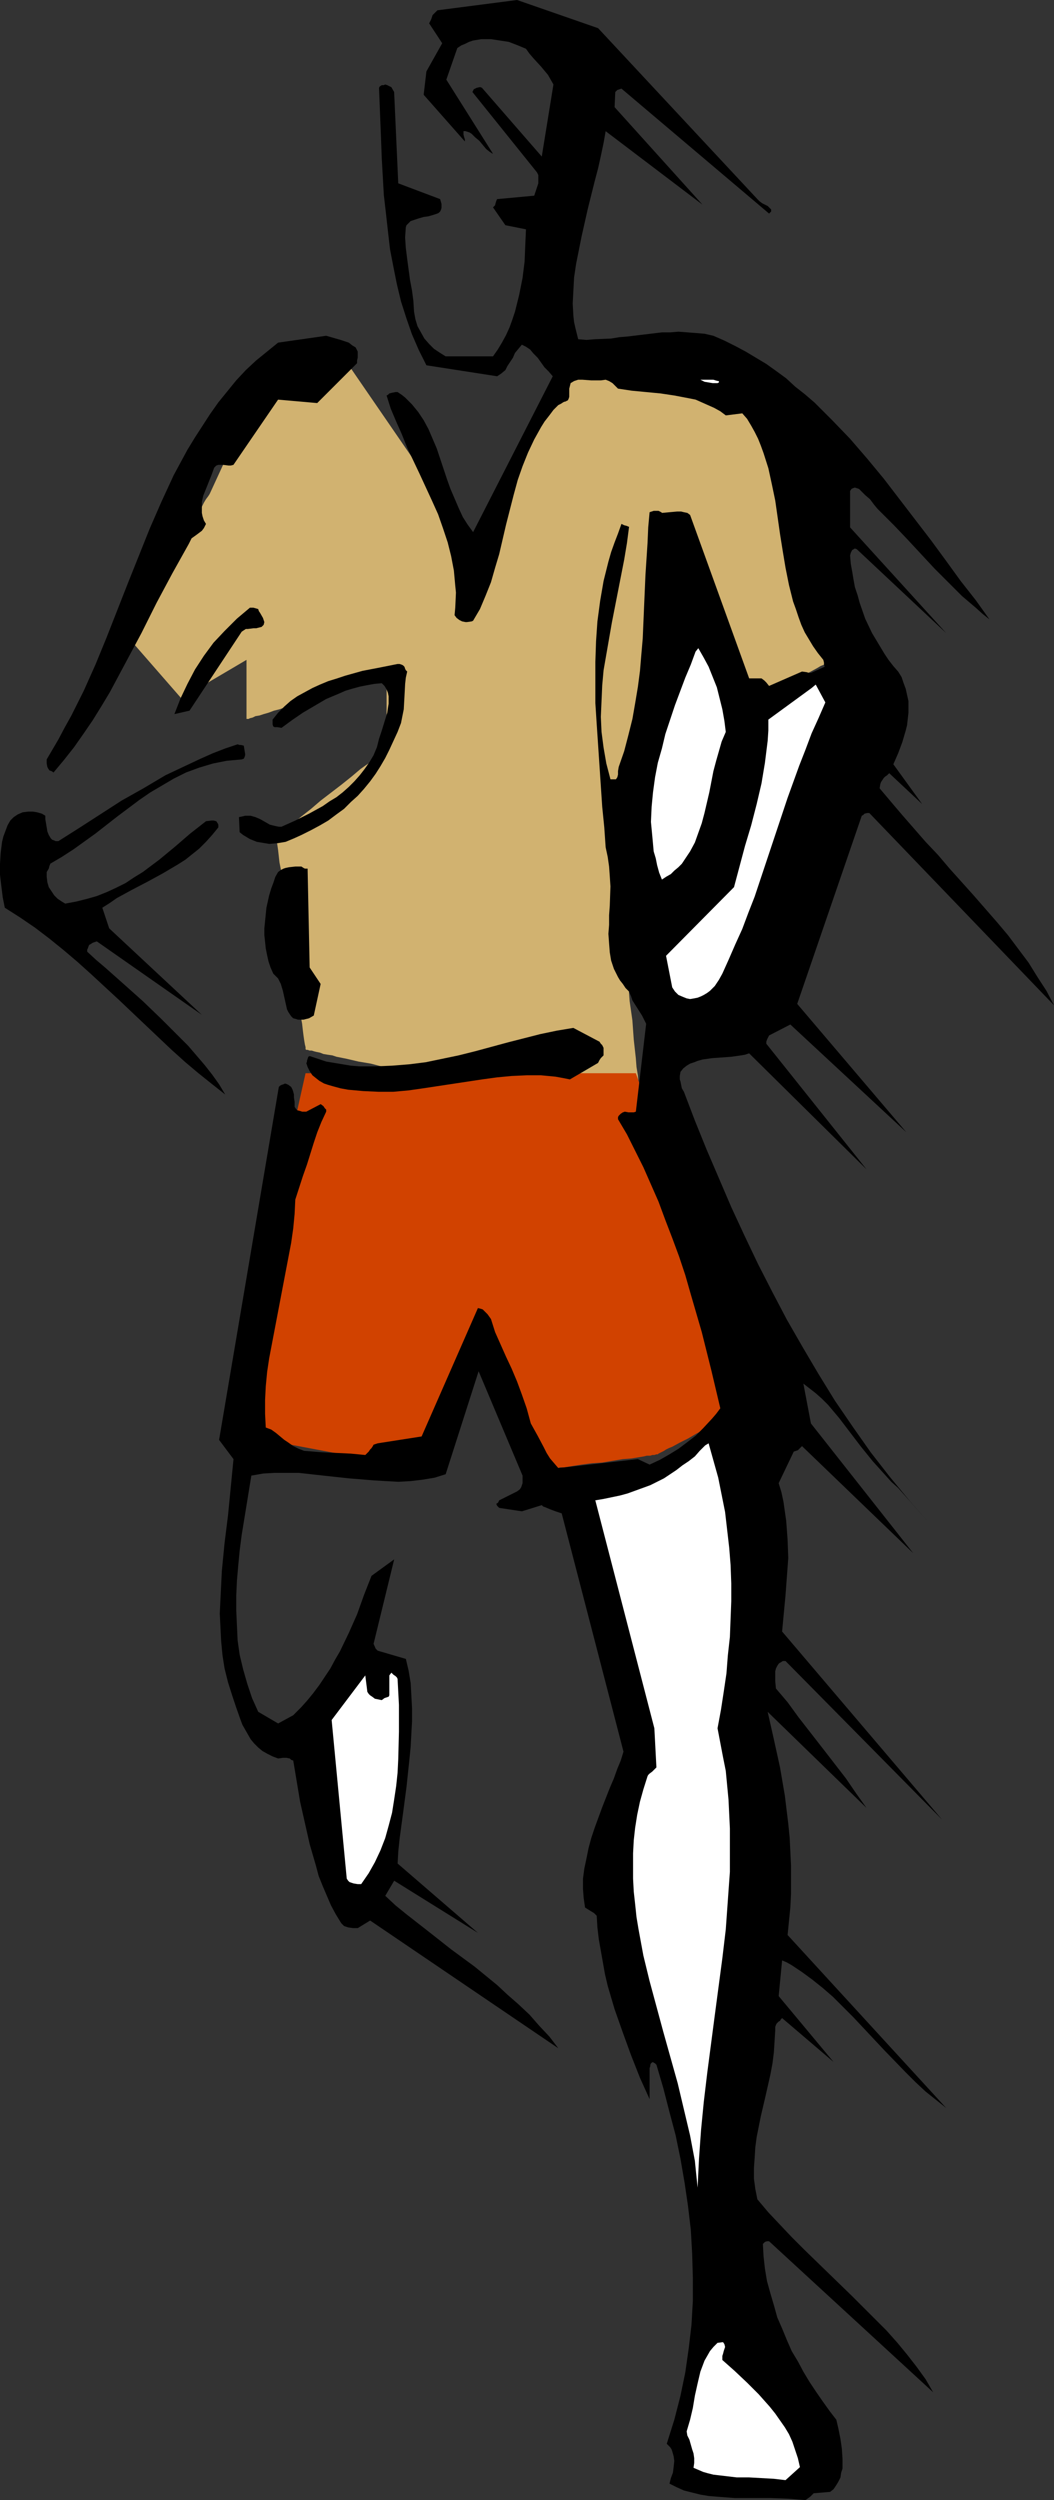 <?xml version="1.0" encoding="UTF-8" standalone="no"?>
<svg
   version="1.0"
   width="65.637mm"
   height="155.668mm"
   id="svg15"
   sodipodi:docname="T &amp; F - Runner 38.wmf"
   xmlns:inkscape="http://www.inkscape.org/namespaces/inkscape"
   xmlns:sodipodi="http://sodipodi.sourceforge.net/DTD/sodipodi-0.dtd"
   xmlns="http://www.w3.org/2000/svg"
   xmlns:svg="http://www.w3.org/2000/svg">
  <rect width="100%" height="100%" fill="#333333" stroke="none"/>
  <sodipodi:namedview
     id="namedview15"
     pagecolor="#ffffff"
     bordercolor="#000000"
     borderopacity="0.25"
     inkscape:showpageshadow="2"
     inkscape:pageopacity="0.0"
     inkscape:pagecheckerboard="0"
     inkscape:deskcolor="#d1d1d1"
     inkscape:document-units="mm" />
  <defs
     id="defs1">
    <pattern
       id="WMFhbasepattern"
       patternUnits="userSpaceOnUse"
       width="6"
       height="6"
       x="0"
       y="0" />
  </defs>
  <path
     style="fill:#d1b270;fill-opacity:1;fill-rule:evenodd;stroke:none"
     d="m 30.545,150.441 12.121,13.897 15.353,-9.049 v 13.897 h 0.162 0.323 l 0.323,-0.162 0.646,-0.162 0.646,-0.323 0.97,-0.162 0.97,-0.323 1.131,-0.323 1.293,-0.485 1.293,-0.323 2.747,-0.97 2.909,-0.97 3.071,-0.808 3.071,-0.97 2.909,-0.97 2.747,-0.97 1.293,-0.323 1.293,-0.485 1.131,-0.323 0.97,-0.323 0.97,-0.323 0.646,-0.323 0.646,-0.162 0.323,-0.162 h 0.323 l 0.162,-0.162 v 17.452 h -0.162 l -0.162,0.323 -0.323,0.162 -0.485,0.485 -0.646,0.485 -0.646,0.485 -0.808,0.646 -0.808,0.808 -0.97,0.646 -1.131,0.808 -2.101,1.778 -2.424,1.939 -4.848,3.717 -2.263,1.939 -2.263,1.778 -0.97,0.808 -0.97,0.646 -0.808,0.646 -0.808,0.646 -0.646,0.646 -0.646,0.323 -0.485,0.323 -0.323,0.323 -0.323,0.162 v 0 0.162 0.485 l 0.162,0.646 0.162,0.97 0.162,1.131 0.162,1.454 0.162,1.454 0.323,1.616 0.162,1.939 0.323,1.939 0.323,2.101 0.162,2.101 0.646,4.686 0.646,4.686 0.646,4.686 0.646,4.525 0.323,2.101 0.323,2.101 0.323,1.939 0.162,1.778 0.323,1.778 0.162,1.454 0.162,1.293 0.162,1.131 0.162,0.97 0.162,0.646 v 0.485 0 0 l 0.162,0.162 h 0.323 l 0.485,0.162 h 0.485 l 0.485,0.162 0.646,0.162 0.808,0.162 0.808,0.323 0.97,0.162 1.131,0.162 0.97,0.323 2.424,0.485 2.747,0.646 2.909,0.485 3.071,0.808 3.232,0.646 3.394,0.808 3.555,0.808 3.717,0.808 7.434,1.616 7.434,1.616 3.555,0.808 3.555,0.646 3.394,0.808 3.394,0.646 3.071,0.646 2.909,0.646 2.586,0.646 2.424,0.485 1.131,0.162 0.97,0.323 0.97,0.162 0.808,0.162 0.808,0.162 0.646,0.162 h 0.646 l 0.485,0.162 0.323,0.162 h 0.323 0.162 v -0.162 -0.323 -0.646 l -0.162,-0.808 -0.162,-1.131 -0.162,-1.293 -0.162,-1.454 -0.162,-1.616 -0.162,-1.778 -0.162,-1.939 -0.323,-1.939 -0.162,-2.101 -0.485,-4.363 -0.323,-4.525 -0.646,-4.525 -0.323,-4.363 -0.323,-2.101 -0.162,-2.101 -0.162,-1.778 -0.323,-1.778 -0.162,-1.778 -0.162,-1.454 -0.162,-1.293 v -1.131 l -0.162,-0.808 v -0.646 l -0.162,-0.485 v -0.162 -0.323 l 0.162,-0.485 v -0.646 -0.808 -0.97 l 0.162,-1.131 v -1.131 -1.454 l 0.162,-1.293 v -3.07 l 0.162,-3.232 0.162,-3.393 0.162,-3.393 0.162,-3.393 0.162,-3.07 v -1.293 l 0.162,-1.454 v -1.131 -1.131 l 0.162,-1.131 v -0.808 -0.646 -0.485 -0.485 h 0.162 l 0.162,-0.323 0.162,-0.485 0.323,-0.646 0.323,-0.808 0.485,-0.97 0.485,-0.97 0.646,-1.293 0.646,-1.293 1.455,-2.909 0.646,-1.454 1.616,-3.393 3.232,-6.625 1.616,-3.232 1.455,-3.07 0.646,-1.454 0.646,-1.293 0.646,-1.293 0.485,-1.131 0.485,-0.97 0.323,-0.808 0.323,-0.646 0.323,-0.485 0.162,-0.323 v 0 l 6.949,23.754 v 0 h 0.162 l 0.323,-0.162 0.485,-0.323 0.485,-0.162 0.646,-0.323 0.808,-0.323 0.808,-0.485 1.778,-0.808 2.101,-0.97 2.101,-1.131 2.263,-1.131 2.263,-1.131 2.101,-1.131 2.101,-0.97 1.778,-0.97 0.808,-0.485 0.808,-0.323 0.646,-0.323 0.485,-0.323 0.485,-0.162 0.323,-0.162 0.162,-0.162 v 0 L 184.239,101.964 163.552,86.451 132.361,88.067 113.291,131.374 82.423,86.451 61.575,89.683 49.454,116.022 v 0 l -0.162,0.323 -0.323,0.485 -0.485,0.646 -0.485,0.808 -0.485,0.97 -0.646,1.131 -0.808,1.131 -0.808,1.293 -0.808,1.454 -1.778,2.909 -1.939,3.232 -3.879,6.625 -1.778,3.07 -0.808,1.454 -0.808,1.454 -0.646,1.454 -0.646,1.131 -0.646,1.131 -0.485,1.131 -0.323,0.808 -0.323,0.646 -0.162,0.485 v 0.485 0.162 z"
     id="path1" />
  <path
     style="fill:#d14200;fill-opacity:1;fill-rule:evenodd;stroke:none"
     d="m 71.918,252.567 h 77.736 l 27.636,77.402 v 0 l -0.323,0.162 -0.162,0.162 -0.485,0.323 -0.485,0.323 -0.646,0.323 -0.646,0.323 -0.808,0.485 -1.778,0.97 -1.778,0.97 -4.202,2.262 -2.101,1.131 -1.939,1.131 -1.939,0.97 -1.778,0.97 -0.808,0.323 -0.646,0.323 -0.485,0.323 -0.646,0.323 -0.323,0.162 -0.323,0.162 -0.162,0.162 h -0.162 v 0 h -0.162 l -0.485,0.162 h -0.485 l -0.485,0.162 h -0.808 l -0.646,0.162 -0.97,0.162 -1.939,0.323 -2.101,0.162 -4.848,0.808 -2.424,0.162 -2.424,0.323 -2.101,0.323 -1.939,0.323 h -0.97 l -0.646,0.162 h -0.808 l -0.485,0.162 h -0.485 l -0.485,0.162 h -0.162 l -0.162,-0.162 v -0.162 l -0.323,-0.485 -0.162,-0.485 -0.485,-0.646 -0.323,-0.808 -0.485,-0.808 -0.485,-0.97 -0.646,-1.131 -0.485,-1.131 -1.293,-2.585 -1.455,-2.585 -1.455,-2.747 -1.455,-2.747 -1.455,-2.585 -1.293,-2.585 -0.485,-1.131 -0.646,-1.131 -0.485,-0.97 -0.485,-0.808 -0.485,-0.808 -0.323,-0.646 -0.323,-0.646 -0.162,-0.323 -0.162,-0.323 v -0.162 0.162 l -0.162,0.323 -0.162,0.323 -0.323,0.646 -0.323,0.646 -0.323,0.808 -0.323,0.808 -0.485,0.97 -0.485,1.131 -0.646,1.131 -1.131,2.585 -1.293,2.585 -1.293,2.747 -1.293,2.747 -1.131,2.585 -1.293,2.585 -0.485,1.131 -0.485,1.131 -0.485,0.97 -0.485,0.808 -0.323,0.808 -0.323,0.646 -0.323,0.485 -0.162,0.485 v 0.162 l -0.162,0.162 -46.383,-8.726 z"
     id="path2" />
  <path
     style="fill:#000000;fill-opacity:1;fill-rule:evenodd;stroke:none"
     d="m 121.695,0 -18.747,2.424 -0.485,0.485 -0.646,0.646 -0.323,0.97 -0.485,0.97 3.071,4.686 -3.717,6.625 -0.646,5.494 9.697,10.988 v -0.485 l -0.162,-0.485 -0.162,-0.646 v -0.808 h 0.485 l 0.485,0.162 0.485,0.162 0.485,0.323 0.808,0.808 0.97,0.808 1.616,1.939 0.808,0.646 0.485,0.323 0.323,0.162 -10.99,-17.452 2.586,-7.433 0.97,-0.646 0.808,-0.323 0.97,-0.485 0.97,-0.323 1.939,-0.323 h 2.263 l 2.101,0.323 2.101,0.323 2.101,0.808 1.939,0.808 0.808,1.131 0.97,1.131 1.778,1.939 1.616,1.939 0.646,1.131 0.646,1.131 -2.747,16.967 -14.06,-16.159 -0.323,-0.162 h -0.323 l -0.646,0.162 -0.646,0.323 -0.162,0.323 -0.162,0.323 15.192,18.906 0.323,0.646 v 0.646 0.646 0.646 l -0.485,1.454 -0.485,1.454 -8.727,0.808 -0.162,0.323 -0.162,0.485 -0.162,0.646 -0.485,0.485 2.909,4.201 4.848,0.97 -0.162,3.717 -0.162,3.878 -0.485,3.878 -0.808,4.04 -0.485,1.939 -0.485,1.939 -0.646,1.939 -0.646,1.778 -0.808,1.778 -0.97,1.778 -0.97,1.616 -1.131,1.616 h -11.151 l -1.293,-0.808 -1.455,-0.97 -1.131,-1.131 -1.131,-1.293 -0.808,-1.454 -0.808,-1.454 -0.485,-1.616 -0.323,-1.778 -0.162,-2.585 -0.323,-2.424 -0.485,-2.585 -0.162,-1.293 -0.162,-1.131 -0.323,-2.424 -0.323,-2.585 -0.162,-2.424 0.162,-2.424 0.162,-0.485 0.323,-0.323 0.646,-0.646 0.97,-0.323 0.97,-0.323 1.131,-0.323 1.131,-0.162 1.131,-0.323 0.97,-0.323 0.323,-0.162 0.323,-0.323 0.162,-0.323 0.162,-0.485 V 47.993 L 103.594,46.861 93.736,43.145 92.766,21.653 92.119,20.522 91.473,20.199 91.15,20.037 90.665,19.876 90.342,20.037 h -0.485 l -0.485,0.323 -0.162,0.323 0.162,4.04 0.162,4.201 0.162,4.04 0.162,4.363 0.485,8.564 0.485,4.201 0.485,4.363 0.485,4.201 0.808,4.201 0.808,4.04 0.97,4.04 1.293,4.04 1.293,3.717 1.616,3.717 1.778,3.555 16.646,2.585 0.485,-0.323 0.485,-0.323 0.97,-0.808 0.485,-0.97 0.646,-0.97 0.323,-0.485 0.323,-0.485 0.485,-1.131 0.808,-0.97 0.808,-0.97 0.97,0.485 0.97,0.646 0.808,0.97 0.97,0.97 1.616,2.262 0.97,0.97 0.97,1.131 -18.747,36.681 -1.293,-1.778 -1.131,-1.778 -0.97,-2.101 -0.97,-2.262 -0.97,-2.262 -0.808,-2.262 -1.616,-4.848 -0.808,-2.424 -0.97,-2.262 -0.97,-2.262 -1.131,-2.101 -1.293,-1.939 -1.455,-1.778 -1.616,-1.616 -0.808,-0.646 -0.97,-0.646 h -0.485 l -0.808,0.162 -0.646,0.162 -0.323,0.323 -0.323,0.162 0.97,3.07 1.293,3.07 1.293,2.909 1.293,3.232 1.455,3.07 1.455,3.07 2.909,6.302 1.455,3.232 1.131,3.232 1.131,3.393 0.808,3.232 0.646,3.393 0.323,3.555 0.162,1.616 -0.162,3.555 -0.162,1.778 0.485,0.646 0.646,0.485 0.646,0.323 0.808,0.162 h 0.323 l 1.131,-0.162 0.323,-0.162 1.616,-2.747 1.293,-3.07 1.293,-3.232 0.97,-3.393 0.97,-3.232 1.616,-6.948 1.778,-6.948 0.97,-3.555 1.131,-3.232 1.293,-3.232 1.455,-3.07 0.808,-1.454 0.808,-1.454 0.808,-1.293 1.131,-1.454 0.97,-1.293 1.131,-1.131 0.646,-0.323 0.485,-0.323 0.323,-0.162 h 0.162 v 0 l 0.323,-0.162 0.323,-0.162 0.162,-0.323 0.162,-0.485 v -0.646 -1.293 l 0.162,-0.646 0.162,-0.646 0.808,-0.485 0.97,-0.323 h 0.97 l 2.101,0.162 h 1.131 1.131 l 1.131,-0.162 0.808,0.323 0.808,0.485 0.646,0.646 0.646,0.646 3.232,0.485 3.394,0.323 3.394,0.323 3.232,0.485 3.394,0.646 1.616,0.323 1.455,0.646 1.455,0.646 1.455,0.646 1.455,0.808 1.293,0.97 3.879,-0.485 1.131,1.293 0.97,1.616 0.808,1.454 0.808,1.616 0.646,1.616 0.646,1.778 1.131,3.555 0.808,3.717 0.808,3.878 1.131,7.918 0.646,4.04 0.646,3.878 0.808,4.04 0.97,3.878 0.646,1.778 0.646,1.939 0.646,1.778 0.808,1.778 0.97,1.616 0.97,1.616 1.131,1.616 1.293,1.616 0.162,0.646 v 0.485 l 0.162,0.485 v 0 l -3.232,1.454 h -0.485 l -0.485,-0.162 -1.131,-0.162 -7.757,3.393 -0.646,-0.808 -0.485,-0.485 -0.646,-0.485 h -2.909 l -13.899,-38.459 -0.646,-0.485 -0.808,-0.162 -0.646,-0.162 h -0.97 l -1.778,0.162 -1.778,0.162 -0.162,-0.162 -0.323,-0.162 -0.323,-0.162 h -0.323 -0.808 l -0.97,0.323 -0.323,3.555 -0.162,3.717 -0.485,7.433 -0.323,7.433 -0.323,7.595 -0.323,3.717 -0.323,3.878 -0.485,3.717 -0.646,3.878 -0.646,3.717 -0.97,3.878 -0.97,3.717 -1.293,3.717 -0.162,0.97 v 0.808 l -0.162,0.646 -0.323,0.485 h -1.293 l -0.97,-3.717 -0.646,-3.717 -0.485,-3.717 -0.162,-3.555 0.162,-3.717 0.162,-3.717 0.323,-3.555 0.646,-3.717 1.293,-7.433 1.455,-7.433 1.455,-7.433 0.646,-3.878 0.485,-3.717 v -0.162 h -0.162 l -0.323,-0.162 -0.646,-0.162 -0.646,-0.323 -0.808,2.262 -0.808,2.101 -0.808,2.262 -0.646,2.262 -1.131,4.525 -0.808,4.686 -0.646,4.848 -0.323,4.686 -0.162,4.848 v 4.848 4.848 l 0.323,5.009 0.646,9.695 0.646,9.695 0.485,4.848 0.323,4.686 0.485,2.262 0.323,2.262 0.162,2.262 0.162,2.424 -0.162,4.525 -0.162,2.262 v 2.262 l -0.162,2.101 0.162,2.262 0.162,2.101 0.323,1.939 0.646,1.939 0.97,1.939 0.485,0.808 0.646,0.808 0.646,0.97 0.808,0.808 0.485,1.131 0.323,0.97 1.131,1.778 1.131,1.778 0.485,0.97 0.485,0.97 -2.424,20.684 -0.485,0.162 h -1.293 l -0.808,-0.162 -0.485,0.162 -0.485,0.323 -0.485,0.485 -0.162,0.323 v 0.485 l 2.101,3.555 1.939,3.878 1.939,3.878 1.778,4.04 1.778,4.04 1.616,4.363 1.616,4.201 1.616,4.363 1.455,4.363 1.293,4.525 2.586,8.888 2.263,9.049 2.101,8.888 -0.97,1.293 -0.97,1.131 -2.101,2.262 -1.778,1.778 -2.101,1.616 -1.939,1.454 -2.101,1.293 -2.263,1.293 -2.424,1.131 -2.747,-1.293 -18.747,2.101 -0.97,-1.131 -0.97,-1.131 -0.808,-1.293 -0.646,-1.293 -1.455,-2.747 -0.808,-1.454 -0.808,-1.454 -0.485,-1.778 -0.485,-1.778 -1.131,-3.232 -1.131,-3.07 -1.293,-3.07 -1.293,-2.747 -1.293,-2.909 -1.293,-2.909 -0.97,-3.07 -0.808,-1.131 -0.323,-0.323 -0.162,-0.162 v 0 l -0.323,-0.323 -0.323,-0.323 -0.485,-0.162 -0.646,-0.162 -13.252,30.218 -10.343,1.616 -0.485,0.162 -0.485,0.162 -0.162,0.323 -0.323,0.485 -0.323,0.323 -0.323,0.485 -0.323,0.323 -0.485,0.485 -3.394,-0.323 -3.394,-0.162 -3.555,-0.162 -1.939,-0.162 -2.101,-0.162 -1.293,-0.485 -1.293,-0.646 -1.131,-0.808 -0.97,-0.646 -1.939,-1.616 -1.131,-0.808 -1.293,-0.485 -0.162,-3.232 v -3.232 l 0.162,-3.232 0.323,-3.393 0.485,-3.232 0.646,-3.393 1.293,-6.787 1.293,-6.787 1.293,-6.787 0.646,-3.393 0.485,-3.393 0.323,-3.393 0.162,-3.393 1.778,-5.494 0.97,-2.747 1.616,-5.171 0.808,-2.424 0.97,-2.424 1.131,-2.424 v -0.485 l -0.323,-0.323 -0.323,-0.485 -0.646,-0.485 -3.394,1.778 h -0.323 -0.646 l -0.485,-0.162 -0.646,-0.162 -0.323,-0.323 -0.323,-0.485 v -0.485 -0.646 l -0.162,-1.131 v -0.646 l -0.162,-0.646 -0.162,-0.485 -0.323,-0.646 -0.646,-0.485 -0.323,-0.162 -0.485,-0.162 -0.323,0.162 -0.485,0.162 -0.323,0.162 -0.323,0.323 -14.06,83.058 3.394,4.525 -0.646,6.625 -0.646,6.625 -0.808,6.464 -0.646,6.625 -0.162,3.393 -0.162,3.232 -0.162,3.393 0.162,3.232 0.162,3.232 0.323,3.393 0.485,3.07 0.808,3.232 0.97,3.07 0.97,2.909 0.97,2.747 0.485,1.293 0.646,1.131 0.646,1.131 0.646,1.131 0.808,0.97 0.97,0.97 0.97,0.808 1.131,0.646 1.293,0.646 1.293,0.485 1.131,-0.162 h 0.808 l 0.808,0.162 0.323,0.323 0.485,0.162 0.808,4.848 0.808,4.848 1.131,5.009 1.131,5.009 1.455,5.009 0.646,2.424 0.97,2.424 0.97,2.262 0.97,2.262 1.131,2.101 1.293,2.101 0.323,0.323 0.323,0.323 0.97,0.323 1.131,0.162 h 1.131 l 2.909,-1.778 44.282,30.056 -2.101,-2.747 -2.424,-2.585 -2.263,-2.585 -2.586,-2.424 -2.586,-2.262 -2.424,-2.262 -5.333,-4.363 -5.495,-4.04 -5.333,-4.201 -5.172,-4.04 -2.586,-2.101 -2.424,-2.262 2.101,-3.555 19.717,12.281 -18.909,-16.321 0.162,-2.909 0.323,-3.07 0.808,-5.979 0.808,-6.14 0.646,-6.14 0.323,-3.232 0.162,-3.07 0.162,-2.909 v -3.07 l -0.162,-3.07 -0.162,-2.909 -0.485,-2.909 -0.646,-2.747 -6.626,-1.939 v 0 l -0.162,-0.162 -0.323,-0.323 -0.485,-1.131 4.848,-19.876 -5.333,3.878 -1.778,4.525 -1.616,4.525 -1.939,4.363 -2.101,4.363 -1.131,1.939 -1.131,2.101 -1.293,1.939 -1.293,1.939 -1.455,1.939 -1.455,1.778 -1.455,1.616 -1.778,1.778 -3.555,1.939 -4.687,-2.747 -1.455,-3.232 -1.131,-3.393 -0.97,-3.393 -0.808,-3.393 -0.485,-3.393 -0.162,-3.555 -0.162,-3.555 v -3.393 l 0.162,-3.555 0.323,-3.717 0.323,-3.393 0.485,-3.717 1.131,-6.948 1.131,-6.948 2.747,-0.485 2.747,-0.162 h 2.747 2.909 l 2.909,0.323 2.909,0.323 5.98,0.646 5.98,0.485 2.747,0.162 2.909,0.162 2.909,-0.162 2.747,-0.323 2.909,-0.485 2.586,-0.808 7.757,-24.239 5.172,12.281 5.172,12.281 v 1.778 l -0.162,0.485 -0.162,0.485 -0.323,0.485 -0.646,0.485 -4.202,2.101 -0.162,0.323 -0.162,0.323 h -0.162 l -0.162,0.162 v 0.162 l 0.162,0.323 0.162,0.162 0.323,0.323 5.333,0.808 4.687,-1.454 0.323,0.323 0.485,0.162 1.131,0.485 1.293,0.485 1.455,0.485 14.545,56.072 -0.646,2.101 -0.808,1.939 -0.808,2.262 -0.97,2.262 -1.778,4.525 -1.778,4.848 -0.808,2.424 -0.646,2.424 -0.485,2.424 -0.485,2.262 -0.323,2.424 v 2.424 l 0.162,2.101 0.323,2.262 1.293,0.808 0.808,0.485 0.323,0.323 0.323,0.323 0.162,2.747 0.323,2.747 0.485,2.747 0.485,2.747 0.485,2.747 0.646,2.747 1.616,5.494 1.939,5.494 1.939,5.333 2.101,5.332 2.263,5.009 v -7.272 l 0.162,-0.485 v -0.323 l 0.162,-0.323 0.162,-0.162 0.323,-0.162 0.162,0.162 0.323,0.162 0.323,0.323 1.616,5.494 1.455,5.656 1.455,5.494 1.131,5.494 0.97,5.656 0.808,5.494 0.646,5.494 0.323,5.656 0.162,5.656 v 5.494 l -0.323,5.656 -0.646,5.494 -0.808,5.656 -1.131,5.494 -1.455,5.656 -1.778,5.656 0.323,0.323 0.485,0.485 0.323,0.485 0.162,0.485 0.323,1.131 0.162,1.131 -0.162,1.454 -0.162,1.293 -0.485,1.293 -0.323,1.293 1.616,0.808 1.778,0.808 1.939,0.485 1.939,0.485 1.939,0.323 1.939,0.162 4.202,0.323 h 8.404 l 4.202,0.162 2.101,0.162 1.939,0.162 1.131,-0.808 0.808,-0.808 3.879,-0.323 0.808,-0.646 0.646,-0.97 0.485,-0.808 0.485,-0.97 0.162,-1.131 0.323,-0.97 v -2.262 l -0.162,-2.424 -0.323,-2.262 -0.485,-2.424 -0.485,-2.101 -1.616,-2.101 -1.616,-2.262 -1.455,-2.101 -1.616,-2.424 -1.455,-2.424 -1.293,-2.424 -1.455,-2.424 -1.131,-2.585 -1.131,-2.747 -1.131,-2.585 -0.808,-2.909 -0.808,-2.747 -0.808,-2.909 -0.485,-2.909 -0.323,-2.909 -0.162,-2.909 0.162,-0.162 0.323,-0.323 0.485,-0.162 h 0.485 l 38.626,35.55 -1.778,-3.07 -2.101,-2.909 -2.263,-2.909 -2.263,-2.747 -2.586,-2.909 -2.586,-2.585 -5.495,-5.494 -5.656,-5.494 -5.656,-5.494 -2.909,-2.909 -2.747,-2.909 -2.747,-2.909 -2.586,-3.07 -0.485,-2.424 -0.323,-2.424 v -2.585 l 0.162,-2.262 0.162,-2.585 0.323,-2.424 0.97,-4.848 1.131,-4.848 1.131,-5.009 0.485,-2.585 0.323,-2.585 0.162,-2.585 0.162,-2.585 v -0.808 l 0.162,-0.485 0.162,-0.323 0.323,-0.323 0.162,-0.162 0.323,-0.162 0.162,-0.323 0.323,-0.323 12.121,10.342 -12.929,-15.513 0.808,-8.403 1.131,0.485 1.131,0.646 2.424,1.616 2.424,1.778 2.424,1.939 2.424,2.101 2.424,2.424 2.424,2.424 2.424,2.585 4.848,5.171 4.848,5.009 2.424,2.424 2.424,2.262 2.424,1.939 2.424,1.939 -37.333,-40.721 0.323,-3.232 0.323,-3.232 0.162,-3.232 v -3.393 -3.232 l -0.162,-3.393 -0.162,-3.232 -0.323,-3.232 -0.808,-6.625 -1.131,-6.625 -1.455,-6.625 -1.455,-6.464 23.272,22.623 -2.424,-3.393 -2.424,-3.555 -2.747,-3.555 -2.747,-3.555 -5.656,-7.272 -2.586,-3.555 -2.747,-3.232 -0.162,-1.778 v -1.616 -0.646 l 0.162,-0.646 0.323,-0.646 0.323,-0.485 0.162,-0.162 0.323,-0.162 0.485,-0.323 h 0.646 l 36.848,37.328 -37.656,-44.276 0.808,-8.564 0.323,-4.363 0.323,-4.363 -0.162,-4.363 -0.323,-4.363 -0.323,-2.262 -0.323,-2.262 -0.485,-2.262 -0.646,-2.101 3.555,-7.433 0.485,-0.162 0.485,-0.162 0.485,-0.485 0.485,-0.485 26.181,25.208 -24.08,-30.541 -1.778,-9.372 1.455,1.131 1.455,1.131 1.455,1.293 1.455,1.454 2.586,3.07 2.586,3.393 2.586,3.393 2.747,3.393 2.909,3.232 1.455,1.616 1.616,1.454 7.596,8.564 -4.848,-5.494 -4.687,-5.656 -4.525,-5.817 -4.202,-5.979 -4.202,-6.14 -3.879,-6.302 -3.717,-6.302 -3.717,-6.464 -3.394,-6.464 -3.394,-6.625 -3.232,-6.787 -3.071,-6.625 -2.909,-6.787 -2.909,-6.787 -2.747,-6.787 -2.586,-6.787 -0.485,-0.808 -0.162,-0.808 -0.162,-0.808 -0.162,-0.485 v -0.808 l 0.162,-0.97 0.646,-0.808 0.808,-0.646 0.808,-0.485 0.97,-0.323 0.808,-0.323 1.131,-0.323 2.263,-0.323 4.525,-0.323 2.263,-0.323 0.97,-0.162 0.97,-0.323 27.636,27.309 -23.596,-29.571 v -0.485 l 0.162,-0.485 0.485,-0.97 5.01,-2.585 27.313,25.37 -25.696,-30.218 15.192,-44.276 0.323,-0.162 0.323,-0.323 0.646,-0.162 h 0.485 l 43.474,45.246 -1.778,-3.393 -2.101,-3.232 -2.101,-3.393 -2.424,-3.232 -2.424,-3.232 -2.586,-3.07 -5.495,-6.302 -5.656,-6.302 -2.747,-3.232 -2.909,-3.07 -5.495,-6.302 -2.747,-3.232 -2.586,-3.07 0.162,-0.97 0.162,-0.485 0.323,-0.485 0.323,-0.485 0.323,-0.323 0.485,-0.323 0.485,-0.485 7.757,7.272 -6.788,-9.372 1.131,-2.585 0.97,-2.585 0.808,-2.747 0.323,-1.293 0.162,-1.454 0.162,-1.454 v -1.454 -1.293 l -0.323,-1.454 -0.323,-1.454 -0.485,-1.293 -0.485,-1.454 -0.808,-1.293 -1.131,-1.293 -1.131,-1.454 -0.97,-1.454 -0.97,-1.616 -1.939,-3.232 -1.616,-3.393 -1.293,-3.717 -0.485,-1.778 -0.646,-1.939 -0.323,-1.778 -0.323,-1.939 -0.323,-1.778 -0.162,-1.939 0.162,-0.646 0.323,-0.646 0.323,-0.162 0.162,-0.162 h 0.323 l 0.323,0.162 21.01,19.714 -22.626,-24.885 v -8.564 l 0.323,-0.485 0.323,-0.162 0.485,-0.162 0.485,0.162 0.485,0.162 0.485,0.485 0.97,0.97 1.131,0.97 0.97,1.293 0.808,0.97 0.485,0.485 0.323,0.323 3.071,3.07 3.232,3.393 6.303,6.787 3.232,3.232 3.232,3.232 3.232,2.747 1.616,1.454 1.616,1.293 -3.232,-4.525 -3.555,-4.525 -3.394,-4.686 -3.555,-4.848 -3.717,-4.848 -3.717,-4.848 -3.717,-4.848 -3.879,-4.686 -4.04,-4.686 -4.202,-4.363 -4.202,-4.201 -2.263,-1.939 -2.263,-1.778 -2.101,-1.939 -2.424,-1.778 -2.263,-1.616 -2.424,-1.454 -2.424,-1.454 -2.424,-1.293 -2.586,-1.293 -2.586,-1.131 -2.101,-0.485 -1.939,-0.162 -2.101,-0.162 -2.101,-0.162 -1.939,0.162 h -1.939 l -4.04,0.485 -4.04,0.485 -1.939,0.162 -1.939,0.323 -3.879,0.162 -1.939,0.162 -1.939,-0.162 -0.323,-1.293 -0.323,-1.293 -0.323,-1.454 -0.162,-1.454 -0.162,-2.909 0.162,-3.07 0.162,-3.07 0.485,-3.232 0.646,-3.232 0.646,-3.232 1.455,-6.464 1.616,-6.464 0.808,-3.07 0.646,-2.909 0.646,-3.07 0.485,-2.747 22.787,17.29 -20.686,-22.946 0.162,-3.555 0.162,-0.162 0.323,-0.323 0.485,-0.162 0.485,-0.162 34.747,29.41 0.323,-0.323 0.162,-0.162 v -0.323 -0.162 l -0.323,-0.323 -0.485,-0.485 -1.293,-0.646 -0.646,-0.485 -0.485,-0.485 -37.494,-40.236 z"
     id="path3" />
  <path
     style="fill:#000000;fill-opacity:1;fill-rule:evenodd;stroke:none"
     d="m 76.766,79.018 -11.313,1.616 -2.586,2.101 -2.586,2.101 -2.424,2.262 -2.263,2.424 -2.101,2.585 -2.101,2.585 -1.939,2.747 -1.778,2.747 -1.778,2.747 -1.778,2.909 -3.232,5.979 -2.909,6.302 -2.747,6.302 -2.586,6.464 -2.586,6.464 -5.01,12.766 -2.586,6.302 -2.747,6.14 -1.455,2.909 -1.455,2.909 -1.616,2.909 -1.455,2.747 -2.747,4.686 v 0.97 l 0.162,0.808 0.162,0.323 0.323,0.485 0.485,0.162 0.485,0.323 2.424,-2.909 2.424,-3.07 2.263,-3.232 2.101,-3.07 2.101,-3.393 1.939,-3.232 3.717,-6.948 3.717,-6.948 3.555,-7.11 3.717,-6.948 3.879,-6.948 0.323,-0.646 0.323,-0.646 1.131,-0.808 0.646,-0.485 0.646,-0.485 0.485,-0.646 0.485,-0.97 -0.485,-0.808 -0.323,-0.97 -0.162,-0.808 v -0.808 -0.97 -0.808 l 0.323,-1.454 0.646,-1.616 0.646,-1.616 0.646,-1.616 0.646,-1.778 0.485,-0.485 0.485,-0.162 h 0.485 0.646 l 1.293,0.162 h 0.485 l 0.646,-0.162 10.505,-15.351 9.212,0.808 9.374,-9.372 v -0.646 l 0.162,-0.646 v -0.646 -0.808 l -0.485,-0.97 -0.808,-0.485 -0.808,-0.646 -0.97,-0.323 -0.97,-0.323 -1.131,-0.323 z"
     id="path4" />
  <path
     style="fill:#ffffff;fill-opacity:1;fill-rule:evenodd;stroke:none"
     d="m 167.916,89.36 h -3.071 l 0.97,0.485 0.97,0.162 0.97,0.162 h 1.131 l 0.323,-0.162 v -0.162 -0.162 h -0.162 l -0.646,-0.162 z"
     id="path5" />
  <path
     style="fill:#000000;fill-opacity:1;fill-rule:evenodd;stroke:none"
     d="m 59.635,143.008 h -0.808 l -3.071,2.585 -2.909,2.909 -2.586,2.747 -2.263,3.07 -2.101,3.232 -1.778,3.393 -1.616,3.393 -1.455,3.717 3.555,-0.808 12.283,-18.583 0.485,-0.323 0.485,-0.323 h 0.485 l 1.293,-0.162 h 0.646 l 0.646,-0.162 0.646,-0.162 0.485,-0.485 0.162,-0.646 -0.162,-0.485 -0.162,-0.485 -0.646,-1.131 -0.323,-0.485 -0.162,-0.485 z"
     id="path6" />
  <path
     style="fill:#ffffff;fill-opacity:1;fill-rule:evenodd;stroke:none"
     d="m 163.714,153.35 -1.131,3.07 -1.293,3.07 -2.424,6.464 -1.131,3.393 -1.131,3.393 -0.808,3.393 -0.97,3.393 -0.646,3.393 -0.485,3.555 -0.323,3.393 -0.162,3.555 0.323,3.393 0.323,3.555 0.485,1.616 0.323,1.616 0.485,1.778 0.646,1.616 0.97,-0.646 1.131,-0.646 0.808,-0.808 0.97,-0.808 0.808,-0.808 0.646,-0.97 1.293,-1.939 1.131,-2.101 0.808,-2.262 0.808,-2.262 0.646,-2.424 1.131,-4.848 0.97,-5.009 0.646,-2.424 0.646,-2.262 0.646,-2.262 0.97,-2.262 -0.323,-2.585 -0.485,-2.747 -0.646,-2.585 -0.646,-2.585 -0.97,-2.424 -0.97,-2.424 -1.131,-2.101 -1.293,-2.262 z"
     id="path7" />
  <path
     style="fill:#000000;fill-opacity:1;fill-rule:evenodd;stroke:none"
     d="m 93.574,156.259 -4.04,0.808 -4.202,0.808 -4.04,1.131 -1.939,0.646 -2.101,0.646 -1.939,0.808 -1.778,0.808 -1.778,0.97 -1.778,0.97 -1.616,1.131 -1.455,1.293 -1.455,1.454 -1.293,1.616 v 0.646 0.485 l 0.162,0.485 0.323,0.162 h 0.646 l 0.97,0.162 2.424,-1.778 2.586,-1.778 2.747,-1.616 2.747,-1.616 3.071,-1.293 1.455,-0.646 1.616,-0.485 1.778,-0.485 1.616,-0.323 1.778,-0.323 1.778,-0.162 0.646,0.646 0.485,0.808 0.323,0.808 0.162,0.808 v 0.808 0.97 l -0.162,0.97 -0.162,1.131 -0.646,2.101 -0.646,2.101 -0.646,1.939 -0.485,1.939 -0.808,1.939 -0.97,1.616 -1.131,1.616 -1.131,1.454 -1.293,1.454 -1.293,1.293 -1.455,1.293 -1.455,1.131 -1.616,0.97 -1.616,1.131 -3.232,1.778 -3.232,1.616 -3.232,1.454 h -0.646 l -0.808,-0.162 -1.293,-0.323 -1.131,-0.646 -1.131,-0.646 -1.131,-0.485 -1.131,-0.323 h -0.646 -0.646 l -0.646,0.162 -0.808,0.162 0.162,3.555 0.808,0.646 0.808,0.485 0.808,0.485 0.808,0.323 0.808,0.323 0.97,0.162 0.97,0.162 0.97,0.162 1.939,-0.162 1.939,-0.323 1.939,-0.808 1.778,-0.808 2.263,-1.131 2.101,-1.131 1.939,-1.131 1.939,-1.454 1.778,-1.293 1.616,-1.616 1.616,-1.454 1.455,-1.616 1.455,-1.778 1.293,-1.778 1.131,-1.778 1.131,-1.939 0.97,-1.939 0.97,-2.101 0.97,-2.101 0.808,-2.101 0.323,-1.616 0.323,-1.616 0.162,-2.909 0.162,-3.07 0.162,-1.454 0.323,-1.454 -0.162,-0.162 -0.162,-0.162 -0.162,-0.323 -0.162,-0.485 -0.323,-0.323 -0.323,-0.162 -0.485,-0.162 z"
     id="path8" />
  <path
     style="fill:#ffffff;fill-opacity:1;fill-rule:evenodd;stroke:none"
     d="m 191.027,161.914 -10.182,7.433 v 2.585 l -0.162,2.424 -0.323,2.585 -0.323,2.585 -0.808,4.848 -1.131,4.848 -1.293,5.009 -1.455,4.848 -1.293,4.848 -1.293,4.848 -16,16.159 1.455,7.433 0.323,0.485 0.323,0.485 0.323,0.323 0.485,0.485 1.131,0.485 0.808,0.323 0.808,0.162 0.97,-0.162 0.808,-0.162 0.808,-0.323 0.646,-0.323 0.808,-0.485 0.646,-0.485 1.131,-1.131 0.97,-1.454 0.808,-1.454 1.455,-3.232 1.616,-3.717 1.616,-3.555 1.455,-3.878 1.455,-3.717 2.586,-7.756 5.172,-15.513 2.747,-7.595 1.455,-3.717 1.455,-3.878 1.616,-3.555 1.616,-3.717 -2.263,-4.201 z"
     id="path9" />
  <path
     style="fill:#000000;fill-opacity:1;fill-rule:evenodd;stroke:none"
     d="m 55.918,175.165 -2.909,0.97 -2.909,1.131 -2.909,1.293 -2.747,1.293 -2.747,1.293 -2.747,1.293 -5.172,3.07 -5.172,2.909 -10.02,6.464 -4.848,3.07 h -0.646 l -0.323,-0.162 -0.485,-0.162 -0.323,-0.323 -0.485,-0.808 -0.323,-0.808 -0.162,-0.97 -0.162,-0.97 -0.162,-0.97 v -0.808 L 9.858,191.485 8.727,191.162 7.757,191.001 H 6.626 l -1.293,0.162 -1.131,0.485 -0.97,0.646 -0.808,0.808 -0.646,1.131 -0.485,1.293 -0.485,1.293 -0.323,1.293 -0.323,2.585 L 0,203.282 v 2.585 l 0.323,2.747 0.323,2.585 0.485,2.424 3.555,2.262 3.555,2.424 3.394,2.585 3.394,2.747 3.232,2.747 3.232,2.909 6.465,5.979 6.303,5.979 6.141,5.817 3.232,2.909 3.071,2.585 3.232,2.585 3.071,2.424 -1.455,-2.424 -1.616,-2.262 -1.778,-2.262 -1.939,-2.262 -1.939,-2.262 -2.101,-2.101 -4.202,-4.201 -4.364,-4.201 -4.525,-4.04 -4.364,-3.878 -2.101,-1.778 -2.101,-1.939 v -0.485 l 0.162,-0.323 0.162,-0.485 0.162,-0.323 0.323,-0.162 0.485,-0.323 0.485,-0.162 0.485,-0.162 24.727,17.29 -21.818,-20.36 -1.616,-4.848 1.778,-1.131 1.616,-1.131 3.555,-1.939 3.717,-1.939 3.555,-1.939 3.555,-2.101 1.778,-1.131 1.616,-1.293 1.616,-1.293 1.616,-1.616 1.455,-1.616 1.455,-1.778 v -0.162 -0.485 l -0.162,-0.323 -0.323,-0.485 -0.646,-0.162 h -0.485 l -1.293,0.162 -3.717,2.909 -3.555,3.07 -3.717,3.07 -3.879,2.909 -2.101,1.293 -1.939,1.293 -2.263,1.131 -2.101,0.97 -2.424,0.97 -2.263,0.646 -2.586,0.646 -2.586,0.485 -0.808,-0.485 -0.97,-0.646 -0.808,-0.808 -0.646,-0.97 -0.646,-0.97 -0.323,-1.131 -0.162,-1.293 v -0.485 -0.646 l 0.485,-0.808 0.162,-0.646 0.162,-0.323 v -0.162 l 2.747,-1.616 2.747,-1.778 5.172,-3.717 5.172,-4.04 5.172,-3.878 2.586,-1.778 2.747,-1.616 2.747,-1.616 2.909,-1.454 3.071,-1.131 3.232,-0.97 1.616,-0.323 1.616,-0.323 1.778,-0.162 1.778,-0.162 0.485,-0.162 0.162,-0.323 0.162,-0.485 v -0.323 l -0.162,-0.97 -0.162,-0.97 -0.646,-0.162 H 56.403 Z"
     id="path10" />
  <path
     style="fill:#000000;fill-opacity:1;fill-rule:evenodd;stroke:none"
     d="m 70.948,203.928 h -1.455 l -1.455,0.162 -0.808,0.162 -0.485,0.162 -0.646,0.323 -0.646,0.485 -0.646,1.131 -0.485,1.454 -0.485,1.293 -0.485,1.616 -0.323,1.454 -0.323,1.454 -0.162,1.616 -0.162,1.616 -0.162,1.616 v 1.616 l 0.162,1.454 0.162,1.616 0.323,1.616 0.323,1.454 0.485,1.454 0.646,1.454 0.485,0.485 0.646,0.646 0.323,0.646 0.323,0.646 0.485,1.616 0.646,2.909 0.323,1.454 0.323,0.646 0.323,0.485 0.323,0.485 0.485,0.485 0.646,0.162 0.485,0.162 h 0.646 0.646 l 1.293,-0.323 1.131,-0.646 1.616,-7.433 -2.586,-3.878 -0.485,-23.269 h -0.323 -0.323 l -0.323,-0.162 z"
     id="path11" />
  <path
     style="fill:#000000;fill-opacity:1;fill-rule:evenodd;stroke:none"
     d="m 134.947,241.902 -3.879,0.646 -3.879,0.808 -7.596,1.939 -7.757,2.101 -3.879,0.97 -3.879,0.808 -3.879,0.808 -3.879,0.485 -4.04,0.323 -3.879,0.162 h -3.879 l -1.939,-0.162 -1.939,-0.323 -1.939,-0.323 -1.939,-0.323 -1.939,-0.646 -1.939,-0.646 -0.323,0.162 -0.162,0.485 -0.162,0.485 v 0.323 l -0.162,0.162 0.323,0.97 0.485,0.97 0.646,0.97 0.808,0.646 0.808,0.646 1.131,0.646 0.97,0.323 1.131,0.323 1.778,0.485 1.778,0.323 3.555,0.323 3.555,0.162 h 3.555 l 3.555,-0.323 3.394,-0.485 13.899,-2.101 3.555,-0.485 3.394,-0.323 3.555,-0.162 h 3.394 l 3.394,0.323 1.778,0.323 1.616,0.323 6.626,-3.878 0.162,-0.323 0.162,-0.323 0.323,-0.485 0.646,-0.646 v -1.778 l -0.323,-0.646 -0.323,-0.323 -0.323,-0.485 -0.323,-0.162 z"
     id="path12" />
  <path
     style="fill:#ffffff;fill-opacity:1;fill-rule:evenodd;stroke:none"
     d="m 165.977,340.149 -1.293,1.293 -1.131,1.293 -1.455,1.131 -1.455,0.97 -1.455,1.131 -1.455,0.97 -1.455,0.97 -3.232,1.616 -1.778,0.646 -1.778,0.646 -1.778,0.646 -1.778,0.485 -3.879,0.808 -1.939,0.323 13.899,53.648 0.485,9.211 -0.485,0.485 -0.162,0.162 -0.323,0.323 -0.646,0.485 -0.323,0.323 -0.162,0.323 -0.97,3.07 -0.808,2.909 -0.646,3.07 -0.485,3.07 -0.323,2.909 -0.162,3.07 v 2.909 3.07 l 0.162,3.07 0.323,2.909 0.323,3.07 0.485,2.909 1.131,6.14 1.455,5.979 1.616,5.979 1.616,5.979 3.394,12.119 1.455,6.14 1.455,6.14 1.131,5.979 0.323,3.232 0.323,3.07 0.323,-6.787 0.485,-6.787 0.646,-6.625 0.808,-6.787 1.778,-13.574 1.778,-13.412 0.808,-6.787 0.485,-6.787 0.485,-6.787 v -6.787 -3.393 l -0.162,-3.393 -0.162,-3.393 -0.323,-3.393 -0.323,-3.393 -0.646,-3.232 -0.646,-3.393 -0.646,-3.393 0.808,-4.363 0.646,-4.201 0.646,-4.363 0.323,-4.201 0.485,-4.363 0.162,-4.201 0.162,-4.201 v -4.201 l -0.162,-4.363 -0.323,-4.04 -0.485,-4.201 -0.485,-4.201 -0.808,-4.04 -0.808,-4.04 -1.131,-4.04 -1.131,-4.04 z"
     id="path13" />
  <path
     style="fill:#ffffff;fill-opacity:1;fill-rule:evenodd;stroke:none"
     d="m 91.635,394.282 v 4.686 l -0.162,0.323 -0.485,0.162 -0.485,0.162 -0.646,0.485 -0.808,-0.162 -0.808,-0.162 -0.646,-0.485 -0.485,-0.323 -0.323,-0.323 -0.323,-0.485 -0.162,-1.293 -0.162,-1.293 -0.162,-1.293 -7.919,10.503 3.555,37.328 0.323,0.485 0.323,0.323 0.485,0.162 0.485,0.162 0.97,0.162 h 0.808 l 1.778,-2.585 1.455,-2.585 1.293,-2.747 1.131,-2.909 0.808,-2.909 0.808,-3.07 0.485,-3.07 0.485,-3.232 0.323,-3.07 0.162,-3.232 0.162,-6.464 v -6.302 l -0.323,-6.14 -0.162,-0.323 -0.323,-0.323 -0.485,-0.323 -0.485,-0.485 z"
     id="path14" />
  <path
     style="fill:#ffffff;fill-opacity:1;fill-rule:evenodd;stroke:none"
     d="m 168.886,551.349 -0.97,0.97 -0.808,0.97 -0.646,1.131 -0.646,1.131 -0.485,1.293 -0.485,1.293 -0.646,2.747 -0.646,2.909 -0.485,2.909 -0.646,2.747 -0.808,2.747 0.162,0.97 0.485,0.97 0.323,1.131 0.323,1.131 0.323,0.97 0.162,1.131 v 1.131 l -0.162,1.131 1.131,0.485 1.131,0.485 1.131,0.323 1.293,0.323 2.747,0.323 2.747,0.323 h 2.909 l 2.909,0.162 2.909,0.162 2.747,0.323 3.394,-3.07 -0.485,-2.101 -0.646,-1.939 -0.646,-1.939 -0.808,-1.778 -0.97,-1.616 -1.131,-1.616 -1.131,-1.616 -1.293,-1.616 -2.586,-2.909 -2.747,-2.747 -2.909,-2.747 -2.909,-2.585 v -0.485 -0.485 l 0.162,-0.485 0.162,-0.646 0.162,-0.485 0.162,-0.485 -0.162,-0.646 -0.323,-0.485 z"
     id="path15" />
</svg>
